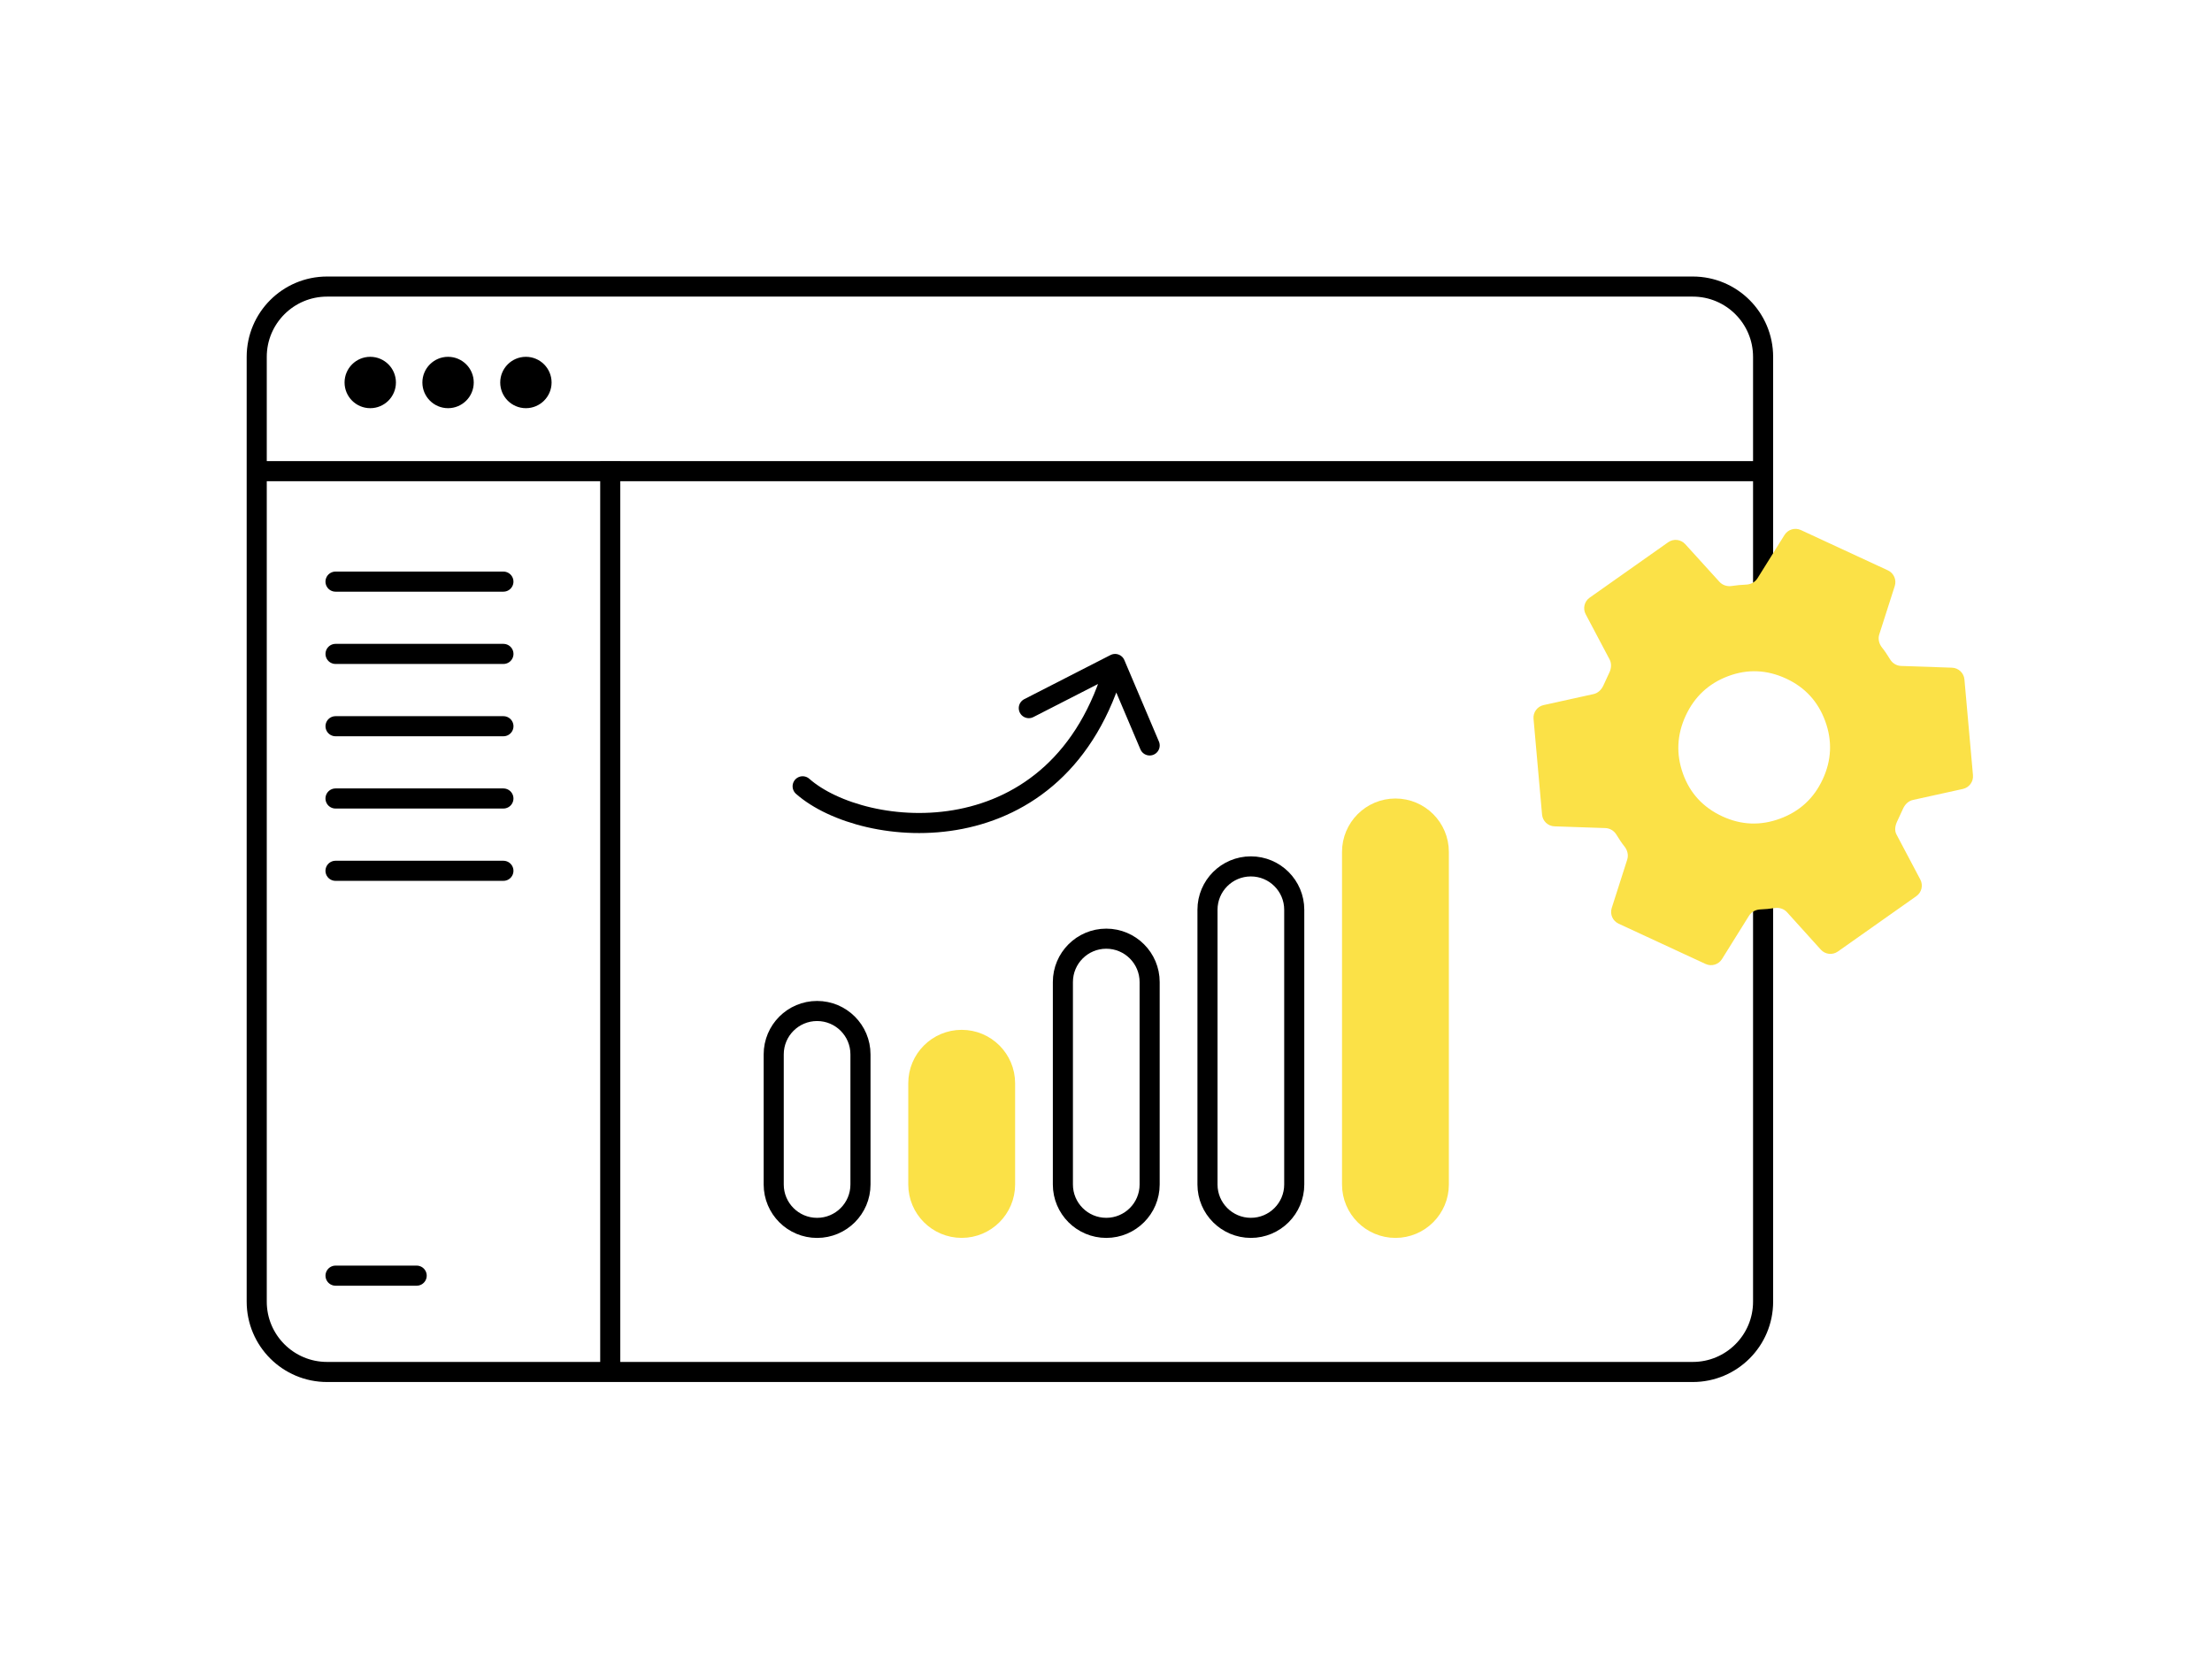 <?xml version="1.0" encoding="UTF-8"?> <svg xmlns="http://www.w3.org/2000/svg" width="100" height="75" viewBox="0 0 100 75" fill="none"><rect width="100" height="75" fill="white"></rect><path d="M11.606 16.134C11.606 14.378 13.03 12.955 14.786 12.955H76.527C78.282 12.955 79.706 14.378 79.706 16.134V21.3V58.845C79.706 60.601 78.282 62.024 76.527 62.024H14.786C13.03 62.024 11.606 60.601 11.606 58.845V21.3V16.134Z" fill="white"></path><path d="M11.606 21.3V58.845C11.606 60.601 13.03 62.024 14.786 62.024H76.527C78.282 62.024 79.706 60.601 79.706 58.845V21.3M11.606 21.3V16.134C11.606 14.378 13.03 12.955 14.786 12.955H76.527C78.282 12.955 79.706 14.378 79.706 16.134V21.3M11.606 21.3H79.706" stroke="black" stroke-width="0.908"></path><path d="M34.978 47.666C34.978 46.583 35.856 45.705 36.939 45.705C38.022 45.705 38.9 46.583 38.9 47.666V53.548C38.9 54.632 38.022 55.51 36.939 55.51C35.856 55.51 34.978 54.632 34.978 53.548V47.666Z" fill="white" stroke="black" stroke-width="0.908"></path><path d="M48.051 44.397C48.051 43.314 48.929 42.436 50.012 42.436C51.095 42.436 51.973 43.314 51.973 44.397V53.548C51.973 54.631 51.095 55.509 50.012 55.509C48.929 55.509 48.051 54.631 48.051 53.548V44.397Z" fill="white" stroke="black" stroke-width="0.908"></path><path d="M54.588 41.129C54.588 40.046 55.466 39.168 56.549 39.168C57.632 39.168 58.51 40.046 58.51 41.129V53.548C58.51 54.631 57.632 55.509 56.549 55.509C55.466 55.509 54.588 54.631 54.588 53.548V41.129Z" fill="white" stroke="black" stroke-width="0.908"></path><path d="M41.515 48.972C41.515 47.889 42.393 47.011 43.476 47.011C44.559 47.011 45.437 47.889 45.437 48.972V53.547C45.437 54.63 44.559 55.508 43.476 55.508C42.393 55.508 41.515 54.63 41.515 53.547V48.972Z" fill="#FBE147" stroke="#FBE147" stroke-width="0.908"></path><path d="M61.124 38.514C61.124 37.431 62.002 36.553 63.086 36.553C64.168 36.553 65.046 37.431 65.046 38.514V53.548C65.046 54.631 64.168 55.509 63.086 55.509C62.002 55.509 61.124 54.631 61.124 53.548V38.514Z" fill="#FBE147" stroke="#FBE147" stroke-width="0.908"></path><circle cx="16.738" cy="17.292" r="1.161" fill="black"></circle><circle cx="20.256" cy="17.292" r="1.161" fill="black"></circle><circle cx="23.775" cy="17.292" r="1.161" fill="black"></circle><path d="M36.286 35.547C39.017 37.957 47.915 38.92 50.411 30.017M50.411 30.017L51.974 33.7M50.411 30.017L46.51 32.013" stroke="black" stroke-width="0.908" stroke-linecap="round" stroke-linejoin="round"></path><line x1="27.588" y1="20.865" x2="27.588" y2="62.045" stroke="black" stroke-width="0.908"></line><line x1="15.168" y1="26.294" x2="22.758" y2="26.294" stroke="black" stroke-width="0.908" stroke-linecap="round"></line><line x1="15.169" y1="29.562" x2="22.759" y2="29.562" stroke="black" stroke-width="0.908" stroke-linecap="round"></line><line x1="15.169" y1="32.831" x2="22.759" y2="32.831" stroke="black" stroke-width="0.908" stroke-linecap="round"></line><line x1="15.168" y1="36.098" x2="22.758" y2="36.098" stroke="black" stroke-width="0.908" stroke-linecap="round"></line><line x1="15.168" y1="39.367" x2="22.758" y2="39.367" stroke="black" stroke-width="0.908" stroke-linecap="round"></line><line x1="15.169" y1="57.67" x2="18.837" y2="57.67" stroke="black" stroke-width="0.908" stroke-linecap="round"></line><circle cx="79.419" cy="34.206" r="4.249" transform="rotate(24.852 79.419 34.206)" fill="white"></circle><path d="M73.173 41.757C72.906 41.633 72.773 41.33 72.863 41.049L73.563 38.862C73.629 38.657 73.573 38.435 73.439 38.267C73.372 38.184 73.31 38.099 73.252 38.011C73.191 37.92 73.131 37.827 73.074 37.732C72.967 37.557 72.783 37.443 72.578 37.436L70.275 37.357C69.98 37.347 69.739 37.119 69.713 36.825L69.328 32.497C69.301 32.205 69.497 31.938 69.784 31.875L72.041 31.378C72.241 31.334 72.396 31.182 72.482 30.997L72.76 30.396C72.846 30.21 72.862 29.993 72.766 29.811L71.686 27.769C71.548 27.509 71.625 27.188 71.865 27.019L75.415 24.514C75.656 24.344 75.986 24.38 76.184 24.598L77.733 26.303C77.871 26.455 78.079 26.522 78.282 26.492C78.393 26.475 78.506 26.461 78.619 26.45C78.726 26.44 78.832 26.433 78.936 26.429C79.145 26.422 79.342 26.32 79.453 26.142L80.674 24.184C80.83 23.934 81.147 23.839 81.415 23.963L85.348 25.785C85.615 25.909 85.748 26.212 85.658 26.493L84.958 28.68C84.892 28.885 84.948 29.107 85.082 29.274C85.149 29.358 85.212 29.443 85.27 29.531C85.331 29.622 85.39 29.714 85.447 29.808C85.554 29.984 85.739 30.099 85.945 30.106L88.246 30.185C88.541 30.195 88.782 30.423 88.808 30.717L89.194 35.045C89.22 35.337 89.024 35.604 88.737 35.667L86.481 36.164C86.28 36.208 86.125 36.36 86.039 36.546L85.761 37.146C85.676 37.33 85.64 37.544 85.735 37.723L86.814 39.763C86.951 40.023 86.874 40.344 86.634 40.513L83.085 43.017C82.843 43.187 82.513 43.15 82.315 42.931L80.788 41.24C80.65 41.087 80.442 41.02 80.238 41.05C80.127 41.067 80.015 41.081 79.902 41.092C79.795 41.102 79.689 41.109 79.585 41.113C79.376 41.12 79.179 41.222 79.068 41.4L77.847 43.358C77.691 43.608 77.374 43.703 77.106 43.579L73.173 41.757ZM77.862 36.905C78.718 37.302 79.589 37.336 80.476 37.008C81.362 36.681 82.005 36.087 82.403 35.227C82.802 34.367 82.839 33.492 82.516 32.604C82.192 31.716 81.603 31.074 80.747 30.677C79.876 30.274 79.002 30.238 78.122 30.569C77.243 30.9 76.604 31.496 76.206 32.356C75.809 33.217 75.768 34.089 76.083 34.974C76.399 35.858 76.992 36.502 77.862 36.905Z" fill="#FBE147"></path></svg> 